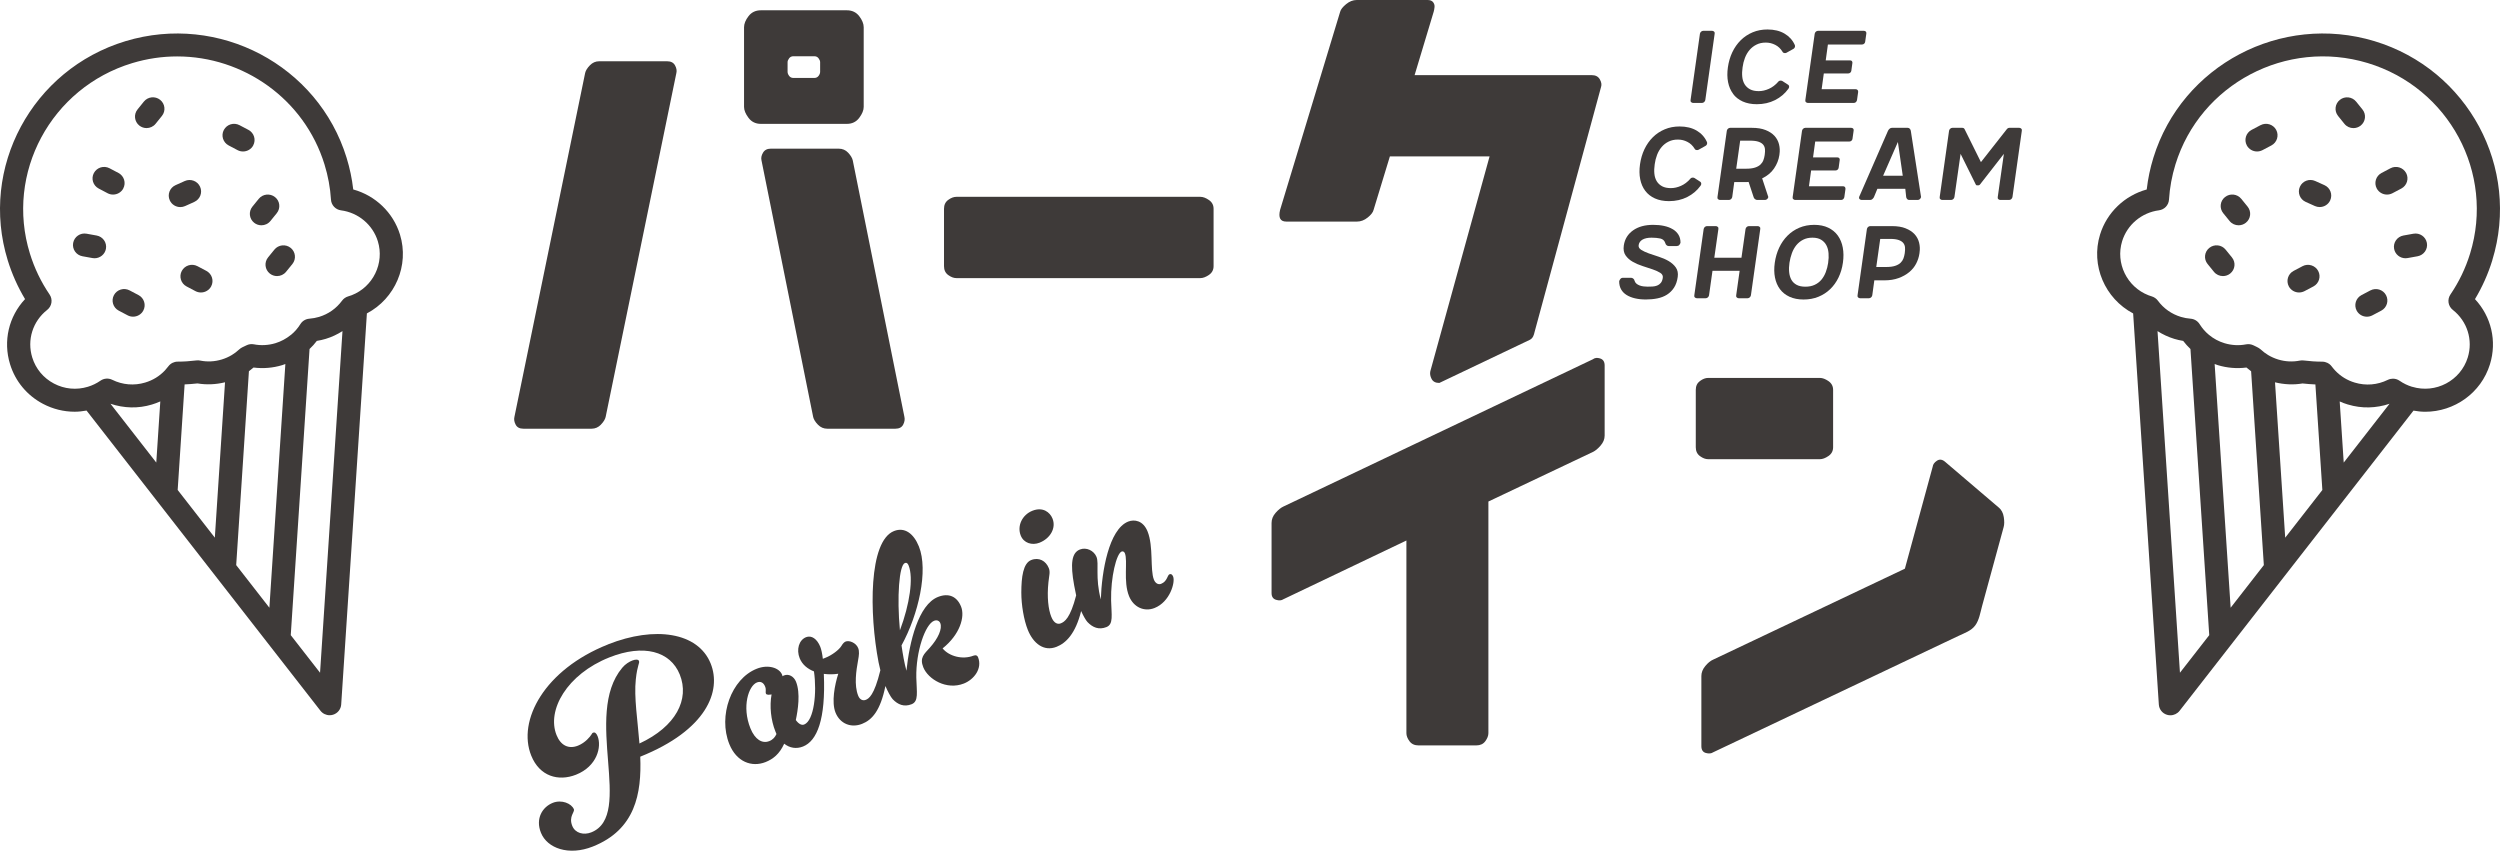 <svg width="382" height="130" viewBox="0 0 382 130" fill="none" xmlns="http://www.w3.org/2000/svg">
<g clip-path="url(#clip0_377_6123)">
<path d="M91.808 64.891C92.208 64.48 92.452 64.088 92.54 63.721L103.352 11.148C103.439 10.78 103.366 10.388 103.137 9.977C102.907 9.566 102.507 9.362 101.936 9.362H91.554C91.012 9.362 90.539 9.566 90.139 9.977C89.738 10.388 89.494 10.78 89.411 11.148L78.6 63.721C78.512 64.088 78.58 64.48 78.795 64.891C79.01 65.303 79.4 65.506 79.976 65.506H90.402C90.944 65.506 91.417 65.298 91.818 64.891H91.808Z" fill="#3E3A39"/>
<path d="M129.593 23.33C129.207 22.919 128.729 22.716 128.153 22.716H117.771C117.229 22.716 116.834 22.919 116.589 23.33C116.345 23.741 116.267 24.133 116.355 24.501L124.253 63.72C124.341 64.088 124.58 64.48 124.98 64.891C125.38 65.302 125.854 65.506 126.396 65.506H136.821C137.392 65.506 137.788 65.298 138.003 64.891C138.217 64.48 138.281 64.088 138.198 63.72L130.3 24.501C130.217 24.133 129.978 23.741 129.593 23.33Z" fill="#3E3A39"/>
<path d="M116.267 18.927H129.397C130.197 18.927 130.827 18.622 131.286 18.013C131.744 17.403 131.974 16.842 131.974 16.334V4.17C131.974 3.633 131.744 3.067 131.286 2.467C130.827 1.872 130.197 1.572 129.397 1.572H116.267C115.466 1.572 114.836 1.872 114.378 2.467C113.919 3.062 113.689 3.629 113.689 4.17V16.334C113.689 16.847 113.919 17.403 114.378 18.013C114.836 18.622 115.466 18.927 116.267 18.927ZM120.342 9.488C120.342 9.318 120.42 9.125 120.577 8.912C120.733 8.699 120.957 8.593 121.24 8.593H124.418C124.706 8.593 124.926 8.699 125.082 8.912C125.238 9.125 125.316 9.318 125.316 9.488V10.978C125.316 11.176 125.238 11.384 125.082 11.592C124.926 11.805 124.701 11.912 124.418 11.912H121.24C120.952 11.912 120.733 11.805 120.577 11.592C120.42 11.38 120.342 11.176 120.342 10.978V9.488Z" fill="#3E3A39"/>
<path d="M184.727 30.563C184.254 30.239 183.82 30.075 183.419 30.075H146.133C145.733 30.075 145.318 30.23 144.888 30.544C144.459 30.858 144.244 31.308 144.244 31.904V40.666C144.244 41.261 144.459 41.716 144.888 42.025C145.318 42.34 145.733 42.495 146.133 42.495H183.419C183.82 42.495 184.254 42.33 184.727 42.006C185.201 41.682 185.435 41.232 185.435 40.666V31.904C185.435 31.337 185.201 30.892 184.727 30.563Z" fill="#3E3A39"/>
<path d="M196.539 33.858H207.351C207.922 33.858 208.468 33.655 208.981 33.239C209.493 32.828 209.796 32.441 209.884 32.068L212.373 23.901H227.607L218.553 56.729C218.47 57.097 218.533 57.489 218.748 57.9C218.963 58.311 219.353 58.514 219.929 58.514C219.929 58.514 233.176 52.215 233.747 51.929C234.265 51.673 234.392 51.126 234.475 50.758L244.647 13.267C244.759 12.928 244.695 12.546 244.451 12.12C244.207 11.694 243.802 11.481 243.226 11.481H216.151L219.07 1.785C219.129 1.587 219.168 1.355 219.197 1.084C219.226 0.813 219.153 0.566 218.982 0.339C218.811 0.111 218.523 0 218.123 0H207.312C206.74 0 206.194 0.213 205.681 0.639C205.169 1.064 204.866 1.447 204.778 1.79L195.597 32.073C195.309 33.263 195.626 33.858 196.539 33.858Z" fill="#3E3A39"/>
<path d="M244.501 54.769C244.042 54.629 243.672 54.672 243.384 54.9L196.096 77.403C195.725 77.572 195.33 77.891 194.915 78.361C194.5 78.83 194.295 79.348 194.295 79.914V90.631C194.295 91.168 194.524 91.511 194.983 91.651C195.442 91.792 195.813 91.763 196.101 91.564L214.898 82.589V112.026C214.898 112.422 215.054 112.834 215.371 113.259C215.684 113.685 216.142 113.898 216.743 113.898H225.582C226.183 113.898 226.642 113.685 226.954 113.259C227.266 112.834 227.427 112.422 227.427 112.026V76.633L243.388 69.062C243.759 68.892 244.155 68.563 244.57 68.084C244.985 67.605 245.19 67.092 245.19 66.555V55.839C245.19 55.273 244.96 54.919 244.501 54.774V54.769Z" fill="#3E3A39"/>
<path d="M258.71 15.729H260.062C260.179 15.729 260.287 15.686 260.384 15.603C260.482 15.516 260.545 15.41 260.57 15.284L262 5.153C262.024 5.022 262 4.916 261.912 4.833C261.829 4.751 261.726 4.708 261.609 4.708H260.257C260.14 4.708 260.033 4.751 259.935 4.833C259.837 4.916 259.774 5.022 259.75 5.153L258.319 15.284C258.295 15.415 258.319 15.521 258.407 15.603C258.49 15.686 258.593 15.729 258.71 15.729Z" fill="#3E3A39"/>
<path d="M264.806 14.341C265.177 14.839 265.67 15.226 266.285 15.507C266.9 15.782 267.618 15.923 268.438 15.923C269.468 15.923 270.4 15.715 271.23 15.294C272.06 14.873 272.733 14.302 273.256 13.576C273.295 13.537 273.319 13.494 273.334 13.45C273.348 13.407 273.358 13.363 273.373 13.325C273.397 13.17 273.353 13.044 273.236 12.957L272.338 12.376C272.26 12.338 272.182 12.318 272.104 12.318C271.918 12.318 271.781 12.381 271.694 12.512C271.274 12.991 270.805 13.344 270.283 13.576C269.761 13.808 269.243 13.925 268.736 13.925C268.199 13.925 267.755 13.833 267.403 13.644C267.052 13.455 266.778 13.199 266.578 12.875C266.383 12.55 266.261 12.168 266.217 11.728C266.173 11.288 266.188 10.809 266.266 10.291C266.329 9.788 266.451 9.304 266.627 8.844C266.803 8.385 267.037 7.983 267.33 7.64C267.623 7.296 267.974 7.02 268.389 6.817C268.799 6.609 269.273 6.507 269.809 6.507C270.346 6.507 270.8 6.624 271.259 6.856C271.718 7.088 272.089 7.446 272.377 7.92C272.401 7.988 272.45 8.036 272.523 8.065C272.597 8.099 272.67 8.114 272.748 8.114C272.826 8.114 272.904 8.094 272.982 8.056L274.022 7.475C274.163 7.398 274.251 7.277 274.276 7.107V6.982C274.276 6.938 274.261 6.895 274.237 6.856C273.91 6.13 273.392 5.559 272.68 5.138C271.967 4.717 271.098 4.504 270.068 4.504C269.243 4.504 268.487 4.65 267.799 4.94C267.105 5.23 266.5 5.637 265.978 6.154C265.456 6.672 265.031 7.282 264.694 7.988C264.362 8.694 264.138 9.459 264.021 10.286C263.903 11.114 263.913 11.873 264.05 12.555C264.187 13.242 264.44 13.833 264.816 14.331L264.806 14.341Z" fill="#3E3A39"/>
<path d="M276.252 15.729H283.261C283.393 15.729 283.5 15.686 283.583 15.603C283.666 15.516 283.725 15.419 283.749 15.303L283.925 14.06C283.94 13.944 283.91 13.842 283.847 13.76C283.783 13.678 283.681 13.634 283.554 13.634H278.346L278.678 11.225H282.397C282.529 11.225 282.636 11.181 282.729 11.099C282.822 11.012 282.871 10.915 282.885 10.799L283.041 9.652C283.066 9.536 283.046 9.435 282.983 9.352C282.919 9.265 282.817 9.226 282.69 9.226H278.971L279.303 6.803H284.511C284.642 6.803 284.75 6.759 284.843 6.677C284.935 6.594 284.984 6.493 284.999 6.377L285.175 5.133C285.199 5.017 285.174 4.916 285.106 4.833C285.033 4.751 284.935 4.708 284.804 4.708H277.794C277.677 4.708 277.57 4.751 277.472 4.833C277.375 4.916 277.311 5.022 277.287 5.153L275.857 15.284C275.832 15.415 275.857 15.521 275.944 15.603C276.027 15.686 276.13 15.729 276.247 15.729H276.252Z" fill="#3E3A39"/>
<path d="M259.828 28.401C259.867 28.362 259.891 28.319 259.906 28.275C259.92 28.232 259.93 28.188 259.945 28.149C259.969 27.994 259.925 27.869 259.808 27.777L258.91 27.196C258.832 27.157 258.754 27.138 258.676 27.138C258.49 27.138 258.354 27.201 258.266 27.332C257.846 27.811 257.377 28.164 256.855 28.396C256.333 28.628 255.816 28.744 255.308 28.744C254.771 28.744 254.327 28.652 253.975 28.464C253.624 28.275 253.351 28.019 253.15 27.695C252.955 27.37 252.833 26.988 252.789 26.548C252.745 26.108 252.76 25.628 252.838 25.111C252.902 24.608 253.024 24.124 253.199 23.664C253.375 23.204 253.609 22.803 253.902 22.459C254.195 22.116 254.546 21.84 254.961 21.637C255.371 21.429 255.845 21.327 256.382 21.327C256.919 21.327 257.373 21.443 257.831 21.676C258.29 21.908 258.661 22.266 258.949 22.74C258.974 22.808 259.022 22.856 259.096 22.885C259.169 22.919 259.242 22.934 259.32 22.934C259.398 22.934 259.476 22.914 259.554 22.875L260.594 22.295C260.736 22.218 260.823 22.097 260.848 21.927V21.801C260.848 21.758 260.833 21.714 260.809 21.676C260.482 20.95 259.964 20.379 259.252 19.958C258.539 19.537 257.67 19.324 256.64 19.324C255.816 19.324 255.059 19.469 254.371 19.76C253.678 20.05 253.072 20.456 252.55 20.974C252.028 21.492 251.603 22.101 251.266 22.808C250.934 23.514 250.71 24.279 250.593 25.106C250.476 25.933 250.485 26.693 250.622 27.375C250.759 28.062 251.013 28.652 251.388 29.151C251.759 29.649 252.252 30.036 252.867 30.317C253.482 30.593 254.2 30.733 255.02 30.733C256.05 30.733 256.982 30.525 257.812 30.104C258.642 29.683 259.315 29.112 259.838 28.386L259.828 28.401Z" fill="#3E3A39"/>
<path d="M262.824 30.554H264.176C264.293 30.554 264.401 30.51 264.498 30.428C264.596 30.341 264.659 30.235 264.684 30.109L264.996 27.82H266.856C266.973 27.82 267.085 27.815 267.188 27.801L267.949 30.109C267.974 30.225 268.042 30.331 268.154 30.418C268.267 30.51 268.379 30.554 268.496 30.554H269.692C269.809 30.554 269.916 30.51 270.014 30.428C270.112 30.341 270.175 30.235 270.199 30.109L269.257 27.254C270.038 26.882 270.649 26.374 271.078 25.74C271.508 25.106 271.776 24.433 271.883 23.722L271.903 23.567C271.981 23.05 271.957 22.547 271.835 22.053C271.713 21.564 271.478 21.129 271.142 20.761C270.8 20.393 270.346 20.093 269.78 19.871C269.214 19.643 268.516 19.532 267.695 19.532H264.367C264.249 19.532 264.142 19.576 264.044 19.658C263.947 19.74 263.883 19.847 263.859 19.977L262.429 30.109C262.404 30.239 262.429 30.346 262.517 30.428C262.6 30.51 262.702 30.554 262.819 30.554H262.824ZM265.899 21.492H267.427C267.974 21.492 268.408 21.55 268.73 21.666C269.048 21.782 269.287 21.937 269.433 22.13C269.584 22.324 269.667 22.547 269.687 22.798C269.706 23.05 269.697 23.306 269.658 23.567L269.638 23.722C269.599 23.979 269.536 24.235 269.443 24.482C269.35 24.729 269.204 24.946 269.004 25.14C268.803 25.333 268.525 25.488 268.174 25.604C267.822 25.72 267.368 25.779 266.822 25.779H265.294L265.899 21.487V21.492Z" fill="#3E3A39"/>
<path d="M274.012 30.428C274.095 30.51 274.197 30.554 274.314 30.554H281.324C281.455 30.554 281.563 30.51 281.646 30.428C281.729 30.341 281.787 30.244 281.812 30.128L281.987 28.885C282.002 28.768 281.973 28.667 281.909 28.585C281.846 28.498 281.743 28.459 281.617 28.459H276.408L276.74 26.049H280.46C280.591 26.049 280.699 26.006 280.792 25.924C280.884 25.837 280.933 25.74 280.948 25.624L281.104 24.477C281.128 24.361 281.109 24.259 281.045 24.177C280.982 24.09 280.879 24.051 280.753 24.051H277.033L277.365 21.627H282.573C282.705 21.627 282.812 21.584 282.905 21.501C282.998 21.419 283.047 21.318 283.061 21.201L283.237 19.958C283.261 19.842 283.237 19.74 283.169 19.658C283.095 19.576 282.998 19.532 282.866 19.532H275.857C275.74 19.532 275.632 19.576 275.535 19.658C275.437 19.74 275.374 19.847 275.349 19.977L273.919 30.109C273.895 30.239 273.919 30.346 274.007 30.428H274.012Z" fill="#3E3A39"/>
<path d="M284.155 30.428C284.238 30.51 284.341 30.554 284.458 30.554H285.771C285.888 30.554 285.996 30.51 286.093 30.428C286.191 30.341 286.274 30.244 286.337 30.128L286.864 28.846H291.13L291.267 30.128C291.291 30.244 291.345 30.346 291.423 30.428C291.501 30.51 291.599 30.554 291.716 30.554H293.029C293.146 30.554 293.254 30.51 293.351 30.428C293.449 30.341 293.512 30.235 293.537 30.109L291.97 19.977C291.941 19.847 291.887 19.74 291.804 19.658C291.721 19.576 291.619 19.532 291.501 19.532H289.075C288.958 19.532 288.846 19.576 288.744 19.658C288.641 19.74 288.553 19.847 288.49 19.977L284.068 30.109C284.043 30.239 284.068 30.346 284.155 30.428ZM289.998 21.705L290.74 26.848H287.743L289.993 21.705H289.998Z" fill="#3E3A39"/>
<path d="M308.54 19.532H307.031C306.875 19.532 306.739 19.61 306.621 19.765L302.687 24.772L300.203 19.765C300.139 19.61 300.013 19.532 299.832 19.532H298.324C298.207 19.532 298.099 19.576 298.002 19.658C297.904 19.74 297.84 19.847 297.816 19.977L296.386 30.109C296.361 30.239 296.386 30.346 296.474 30.428C296.557 30.51 296.659 30.554 296.776 30.554H298.128C298.246 30.554 298.353 30.51 298.451 30.428C298.548 30.341 298.612 30.235 298.636 30.109L299.578 23.509L301.906 28.207C301.931 28.285 301.999 28.323 302.102 28.323H302.297C302.375 28.323 302.453 28.285 302.531 28.207L306.192 23.509L305.255 30.109C305.23 30.239 305.255 30.346 305.343 30.428C305.426 30.51 305.528 30.554 305.645 30.554H306.997C307.114 30.554 307.222 30.51 307.319 30.428C307.417 30.341 307.481 30.235 307.505 30.109L308.935 19.977C308.959 19.847 308.935 19.74 308.847 19.658C308.764 19.576 308.662 19.532 308.545 19.532H308.54Z" fill="#3E3A39"/>
<path d="M255.591 35.025C255.22 34.797 254.781 34.633 254.268 34.521C253.76 34.41 253.204 34.357 252.604 34.357C251.349 34.357 250.324 34.638 249.529 35.204C248.733 35.765 248.264 36.534 248.118 37.502C248.025 38.121 248.118 38.629 248.391 39.026C248.665 39.418 249.031 39.747 249.489 40.003C249.948 40.264 250.451 40.482 250.998 40.656C251.544 40.831 252.057 41 252.525 41.16C252.994 41.319 253.385 41.498 253.692 41.692C254 41.885 254.126 42.147 254.073 42.466C254.019 42.805 253.917 43.061 253.76 43.24C253.604 43.424 253.419 43.554 253.204 43.637C252.989 43.719 252.755 43.767 252.501 43.782C252.247 43.796 251.993 43.801 251.749 43.801C251.554 43.801 251.349 43.787 251.134 43.763C250.92 43.738 250.715 43.69 250.529 43.617C250.339 43.545 250.178 43.453 250.041 43.337C249.904 43.221 249.812 43.071 249.758 42.892C249.734 42.761 249.665 42.655 249.563 42.572C249.46 42.49 249.348 42.447 249.231 42.447H247.976C247.82 42.447 247.693 42.505 247.596 42.621C247.498 42.737 247.435 42.863 247.41 42.988C247.41 43.453 247.508 43.864 247.703 44.212C247.898 44.561 248.181 44.851 248.543 45.074C248.909 45.301 249.338 45.471 249.836 45.587C250.329 45.703 250.881 45.761 251.481 45.761C252.081 45.761 252.696 45.708 253.243 45.596C253.79 45.485 254.283 45.296 254.712 45.025C255.142 44.754 255.503 44.396 255.791 43.956C256.079 43.516 256.269 42.964 256.357 42.306C256.435 41.735 256.338 41.256 256.064 40.869C255.791 40.482 255.425 40.158 254.966 39.887C254.507 39.621 254.004 39.403 253.458 39.229C252.911 39.055 252.399 38.881 251.93 38.716C251.461 38.547 251.076 38.368 250.773 38.174C250.471 37.981 250.344 37.744 250.383 37.458C250.436 37.095 250.632 36.815 250.968 36.616C251.31 36.418 251.774 36.316 252.36 36.316C252.867 36.316 253.311 36.36 253.692 36.442C254.073 36.529 254.327 36.757 254.453 37.129C254.478 37.26 254.541 37.371 254.639 37.458C254.737 37.55 254.844 37.594 254.961 37.594H256.216C256.372 37.594 256.499 37.541 256.596 37.429C256.694 37.318 256.757 37.197 256.782 37.071C256.782 36.607 256.674 36.205 256.469 35.867C256.259 35.528 255.972 35.247 255.596 35.02L255.591 35.025Z" fill="#3E3A39"/>
<path d="M260.632 45.572C260.749 45.572 260.857 45.528 260.954 45.446C261.052 45.359 261.116 45.253 261.14 45.127L261.667 41.382H265.816L265.289 45.127C265.264 45.257 265.289 45.364 265.377 45.446C265.46 45.528 265.562 45.572 265.679 45.572H267.031C267.149 45.572 267.256 45.528 267.354 45.446C267.451 45.359 267.515 45.253 267.539 45.127L268.969 34.995C268.994 34.865 268.969 34.758 268.881 34.676C268.798 34.589 268.696 34.55 268.579 34.55H267.227C267.109 34.55 267.002 34.594 266.904 34.676C266.807 34.758 266.743 34.865 266.719 34.995L266.094 39.384H261.945L262.57 34.995C262.594 34.865 262.57 34.758 262.482 34.676C262.399 34.589 262.297 34.55 262.18 34.55H260.828C260.71 34.55 260.603 34.594 260.505 34.676C260.408 34.758 260.344 34.865 260.32 34.995L258.89 45.127C258.865 45.257 258.89 45.364 258.978 45.446C259.061 45.528 259.163 45.572 259.28 45.572H260.632Z" fill="#3E3A39"/>
<path d="M280.827 36.007C280.456 35.489 279.968 35.087 279.357 34.792C278.752 34.502 278.035 34.357 277.215 34.357C276.395 34.357 275.638 34.502 274.945 34.792C274.252 35.083 273.651 35.489 273.134 36.007C272.617 36.525 272.192 37.134 271.86 37.84C271.528 38.547 271.304 39.311 271.187 40.139C271.069 40.966 271.079 41.726 271.216 42.408C271.353 43.095 271.606 43.685 271.977 44.184C272.348 44.682 272.841 45.069 273.446 45.349C274.052 45.625 274.769 45.766 275.589 45.766C276.409 45.766 277.166 45.625 277.849 45.349C278.533 45.069 279.133 44.682 279.65 44.184C280.168 43.685 280.592 43.095 280.924 42.408C281.256 41.721 281.481 40.966 281.598 40.139C281.715 39.311 281.71 38.542 281.578 37.84C281.447 37.134 281.198 36.525 280.827 36.007ZM279.348 40.139C279.27 40.656 279.148 41.135 278.977 41.585C278.806 42.031 278.581 42.417 278.303 42.751C278.02 43.08 277.678 43.342 277.273 43.526C276.868 43.714 276.399 43.806 275.863 43.806C275.326 43.806 274.882 43.714 274.53 43.526C274.179 43.337 273.91 43.08 273.725 42.751C273.544 42.422 273.427 42.035 273.383 41.585C273.339 41.14 273.354 40.656 273.432 40.139C273.51 39.636 273.632 39.147 273.803 38.682C273.974 38.218 274.203 37.807 274.486 37.458C274.774 37.11 275.121 36.829 275.526 36.626C275.931 36.418 276.4 36.316 276.936 36.316C277.473 36.316 277.913 36.418 278.259 36.626C278.606 36.834 278.874 37.11 279.06 37.458C279.25 37.807 279.362 38.218 279.401 38.682C279.44 39.147 279.421 39.631 279.343 40.139H279.348Z" fill="#3E3A39"/>
<path d="M291.184 34.889C290.618 34.662 289.92 34.55 289.1 34.55H285.771C285.654 34.55 285.546 34.594 285.449 34.676C285.351 34.758 285.288 34.865 285.263 34.995L283.833 45.127C283.809 45.257 283.833 45.364 283.921 45.446C284.004 45.528 284.106 45.572 284.224 45.572H285.576C285.693 45.572 285.8 45.528 285.898 45.446C285.995 45.359 286.059 45.253 286.083 45.127L286.396 42.838H287.923C288.743 42.838 289.471 42.722 290.105 42.49C290.74 42.258 291.282 41.953 291.731 41.58C292.18 41.208 292.536 40.772 292.79 40.279C293.044 39.785 293.21 39.277 293.288 38.745L293.307 38.59C293.385 38.073 293.361 37.569 293.239 37.076C293.117 36.587 292.883 36.152 292.546 35.784C292.204 35.416 291.75 35.116 291.184 34.894V34.889ZM291.057 38.585L291.038 38.74C290.999 38.997 290.935 39.253 290.842 39.5C290.75 39.747 290.603 39.964 290.403 40.158C290.203 40.351 289.925 40.506 289.573 40.622C289.222 40.739 288.768 40.797 288.221 40.797H286.693L287.299 36.505H288.826C289.373 36.505 289.808 36.563 290.13 36.679C290.447 36.795 290.686 36.95 290.833 37.144C290.984 37.337 291.067 37.56 291.086 37.811C291.106 38.063 291.096 38.319 291.057 38.581V38.585Z" fill="#3E3A39"/>
<path d="M278.083 70.165C278.483 70.165 278.918 70.001 279.391 69.676C279.865 69.352 280.099 68.902 280.099 68.336V59.574C280.099 59.008 279.865 58.563 279.391 58.234C278.918 57.91 278.483 57.745 278.083 57.745H261.004C260.604 57.745 260.189 57.9 259.76 58.214C259.33 58.529 259.115 58.979 259.115 59.574V68.336C259.115 68.931 259.33 69.386 259.76 69.696C260.189 70.01 260.604 70.165 261.004 70.165H278.083Z" fill="#3E3A39"/>
<path d="M305.411 77.553L297.211 70.562C296.777 70.189 296.362 70.136 295.966 70.397C295.571 70.659 295.356 70.963 295.317 71.307L291.066 86.896L261.77 100.791C261.37 100.961 260.969 101.29 260.569 101.769C260.169 102.253 259.969 102.761 259.969 103.298V114.014C259.969 114.581 260.198 114.929 260.657 115.055C261.116 115.181 261.487 115.147 261.775 114.948L286.634 103.157C287.849 102.582 289.065 102.006 290.28 101.425C292.535 100.356 294.795 99.287 297.05 98.213C297.802 97.855 298.549 97.501 299.3 97.148C300.193 96.722 301.218 96.384 301.819 95.561C302.419 94.744 302.59 93.611 302.854 92.639C303.112 91.691 303.371 90.742 303.63 89.794C304.245 87.539 304.86 85.29 305.475 83.035C305.704 82.203 305.919 81.366 306.158 80.534C306.27 80.142 306.275 79.634 306.178 79.01C306.08 78.385 305.826 77.897 305.411 77.543V77.553Z" fill="#3E3A39"/>
<path d="M53.975 28.952C53.79 27.317 53.448 25.691 52.96 24.109C48.606 9.962 33.446 1.969 19.174 6.29C4.897 10.615 -3.177 25.638 1.182 39.776C1.826 41.861 2.715 43.849 3.828 45.703C1.343 48.354 0.445 52.108 1.538 55.655C2.344 58.272 4.135 60.425 6.571 61.708C8.089 62.506 9.743 62.912 11.413 62.912C12.018 62.912 12.623 62.84 13.224 62.733L48.968 108.605C49.309 109.041 49.827 109.287 50.368 109.287C50.539 109.287 50.715 109.263 50.886 109.21C51.589 108.997 52.087 108.378 52.135 107.647L56.06 47.889C60.37 45.625 62.571 40.555 61.116 35.837C60.077 32.465 57.353 29.881 53.985 28.952H53.975ZM23.205 61.814C23.645 61.683 24.074 61.524 24.494 61.335L23.879 70.678L16.88 61.693C18.925 62.385 21.121 62.448 23.205 61.814ZM28.209 58.737C28.853 58.708 29.507 58.664 30.175 58.587C31.572 58.819 33.007 58.751 34.383 58.413L32.826 82.154L27.149 74.868L28.209 58.737ZM38.029 56.729C38.273 56.55 38.508 56.361 38.742 56.158C40.196 56.347 41.695 56.226 43.115 55.795C43.281 55.747 43.442 55.679 43.603 55.621L41.163 92.861L36.091 86.349L38.034 56.729H38.029ZM44.428 97.051L47.298 53.328C47.699 52.946 48.079 52.539 48.411 52.089C48.88 52.012 49.339 51.91 49.783 51.775C50.695 51.499 51.545 51.092 52.331 50.594L48.904 102.794L44.428 97.051ZM53.727 45.112C53.561 45.175 53.385 45.233 53.19 45.291C52.819 45.403 52.496 45.63 52.267 45.94C51.393 47.13 50.178 47.991 48.753 48.422C48.284 48.562 47.781 48.654 47.264 48.697C46.703 48.741 46.195 49.046 45.902 49.52C45.507 50.154 45.024 50.71 44.467 51.165C44.467 51.165 44.467 51.165 44.462 51.165C44.448 51.179 44.428 51.184 44.413 51.199C43.725 51.755 42.944 52.176 42.09 52.438C41.016 52.762 39.874 52.825 38.795 52.612C38.41 52.534 38.005 52.592 37.648 52.771C37.482 52.854 37.312 52.936 37.029 53.066C36.863 53.144 36.711 53.25 36.575 53.371C36.204 53.715 35.818 54.01 35.423 54.247C34.939 54.537 34.422 54.765 33.885 54.929C32.797 55.258 31.684 55.316 30.576 55.094C30.39 55.055 30.195 55.05 30.01 55.074C29.029 55.195 28.067 55.258 27.149 55.258C26.598 55.258 26.076 55.515 25.744 55.95C25.573 56.173 25.397 56.39 25.207 56.594C24.372 57.479 23.357 58.103 22.185 58.452C20.511 58.959 18.72 58.809 17.153 58.035C16.572 57.745 15.879 57.798 15.347 58.171C14.761 58.577 14.112 58.892 13.424 59.1C11.686 59.627 9.841 59.453 8.24 58.606C6.634 57.76 5.458 56.347 4.926 54.62C4.101 51.944 4.999 49.094 7.21 47.352C7.933 46.782 8.094 45.756 7.576 45.001C6.273 43.085 5.258 40.98 4.57 38.745C0.772 26.461 7.791 13.402 20.208 9.643C22.493 8.951 24.797 8.622 27.071 8.622C37.146 8.622 46.493 15.096 49.587 25.135C50.129 26.891 50.461 28.696 50.573 30.51C50.627 31.347 51.267 32.03 52.106 32.141C54.747 32.484 56.958 34.342 57.734 36.863C58.769 40.216 57.002 43.845 53.731 45.112H53.727Z" fill="#3E3A39"/>
<path d="M18.832 28.802C19.291 27.946 18.964 26.886 18.105 26.431L16.738 25.711C15.874 25.256 14.805 25.58 14.346 26.436C13.887 27.293 14.214 28.352 15.078 28.807L16.445 29.528C16.709 29.668 16.992 29.731 17.275 29.731C17.909 29.731 18.52 29.393 18.837 28.802H18.832Z" fill="#3E3A39"/>
<path d="M31.536 41.392L30.17 40.671C29.306 40.216 28.237 40.54 27.778 41.396C27.319 42.253 27.646 43.312 28.505 43.767L29.872 44.488C30.136 44.628 30.419 44.691 30.702 44.691C31.336 44.691 31.946 44.352 32.264 43.762C32.722 42.906 32.395 41.846 31.532 41.392H31.536Z" fill="#3E3A39"/>
<path d="M14.76 35.987L13.233 35.711C12.276 35.532 11.353 36.166 11.178 37.119C11.002 38.072 11.636 38.982 12.598 39.156L14.126 39.432C14.233 39.451 14.341 39.461 14.448 39.461C15.283 39.461 16.029 38.871 16.186 38.024C16.361 37.071 15.727 36.161 14.765 35.987H14.76Z" fill="#3E3A39"/>
<path d="M38.691 22.217C39.15 21.361 38.823 20.301 37.964 19.847L36.597 19.126C35.733 18.671 34.664 18.995 34.206 19.851C33.747 20.708 34.074 21.767 34.938 22.222L36.304 22.943C36.568 23.083 36.851 23.146 37.134 23.146C37.769 23.146 38.379 22.808 38.696 22.217H38.691Z" fill="#3E3A39"/>
<path d="M21.169 45.093L19.803 44.372C18.939 43.917 17.87 44.241 17.411 45.093C16.952 45.944 17.279 47.009 18.138 47.464L19.505 48.184C19.768 48.325 20.052 48.388 20.335 48.388C20.969 48.388 21.579 48.049 21.896 47.459C22.355 46.607 22.028 45.543 21.164 45.088L21.169 45.093Z" fill="#3E3A39"/>
<path d="M42.29 32.576C42.9 31.821 42.783 30.718 42.022 30.113C41.26 29.509 40.148 29.63 39.537 30.379L38.566 31.575C37.956 32.329 38.073 33.432 38.834 34.037C39.161 34.298 39.552 34.424 39.943 34.424C40.46 34.424 40.972 34.202 41.319 33.771L42.29 32.576Z" fill="#3E3A39"/>
<path d="M21.98 15.526L21.013 16.726C20.403 17.481 20.53 18.584 21.292 19.189C21.619 19.445 22.004 19.571 22.395 19.571C22.912 19.571 23.43 19.343 23.776 18.913L24.742 17.713C25.353 16.958 25.226 15.855 24.464 15.25C23.703 14.645 22.59 14.771 21.98 15.526Z" fill="#3E3A39"/>
<path d="M41.928 38.14L40.957 39.335C40.347 40.09 40.469 41.193 41.225 41.798C41.553 42.059 41.943 42.185 42.334 42.185C42.851 42.185 43.363 41.962 43.71 41.532L44.681 40.337C45.291 39.582 45.169 38.479 44.413 37.874C43.651 37.264 42.538 37.39 41.928 38.14Z" fill="#3E3A39"/>
<path d="M29.691 30.849C30.579 30.452 30.975 29.412 30.57 28.532C30.169 27.651 29.125 27.259 28.232 27.661L26.821 28.294C25.933 28.691 25.537 29.732 25.942 30.612C26.235 31.26 26.88 31.643 27.553 31.643C27.797 31.643 28.046 31.594 28.28 31.488L29.691 30.854V30.849Z" fill="#3E3A39"/>
<path d="M380.818 39.776C385.177 25.638 377.103 10.615 362.826 6.29C348.549 1.969 333.399 9.962 329.035 24.109C328.547 25.691 328.205 27.317 328.02 28.952C324.647 29.881 321.928 32.465 320.888 35.842C319.434 40.555 321.635 45.62 325.945 47.894L329.87 107.657C329.918 108.383 330.411 109.007 331.119 109.22C331.29 109.273 331.461 109.297 331.637 109.297C332.173 109.297 332.696 109.05 333.037 108.615L368.781 62.743C369.382 62.849 369.977 62.917 370.573 62.917C375 62.917 379.11 60.072 380.466 55.66C381.56 52.113 380.662 48.364 378.177 45.707C379.29 43.854 380.178 41.871 380.823 39.781L380.818 39.776ZM338.885 55.795C340.305 56.226 341.804 56.347 343.258 56.158C343.488 56.361 343.727 56.55 343.971 56.729L345.914 86.349L340.842 92.861L338.397 55.621C338.563 55.679 338.719 55.747 338.89 55.795H338.885ZM351.829 58.592C352.493 58.669 353.147 58.713 353.792 58.742L354.856 74.873L349.179 82.159L347.622 58.418C348.998 58.756 350.438 58.829 351.829 58.592ZM358.785 61.814C360.874 62.448 363.075 62.385 365.12 61.698L358.121 70.683L357.506 61.34C357.921 61.529 358.35 61.688 358.785 61.819V61.814ZM332.217 51.775C332.662 51.91 333.12 52.012 333.589 52.089C333.926 52.539 334.306 52.946 334.702 53.328L337.572 97.051L333.096 102.794L329.669 50.594C330.455 51.092 331.305 51.494 332.222 51.775H332.217ZM368.581 59.109C367.893 58.901 367.244 58.587 366.658 58.181C366.355 57.968 365.999 57.861 365.643 57.861C365.374 57.861 365.101 57.924 364.852 58.045C363.28 58.819 361.494 58.969 359.81 58.461C358.643 58.113 357.633 57.489 356.798 56.603C356.608 56.4 356.432 56.178 356.256 55.955C355.925 55.52 355.402 55.268 354.851 55.263C353.933 55.263 352.972 55.2 351.99 55.079C351.8 55.055 351.61 55.065 351.424 55.099C350.316 55.316 349.203 55.263 348.115 54.934C347.578 54.77 347.056 54.542 346.572 54.252C346.177 54.015 345.792 53.724 345.421 53.381C345.284 53.255 345.025 53.1 344.859 53.023C344.688 52.946 344.518 52.863 344.352 52.776C343.995 52.597 343.59 52.544 343.205 52.617C342.126 52.829 340.984 52.767 339.91 52.442C339.031 52.176 338.231 51.75 337.528 51.165C336.972 50.71 336.493 50.154 336.093 49.52C335.795 49.046 335.292 48.741 334.731 48.697C334.209 48.659 333.711 48.562 333.242 48.422C331.817 47.991 330.597 47.13 329.723 45.94C329.499 45.63 329.152 45.398 328.786 45.286C328.615 45.233 328.435 45.175 328.288 45.117C324.998 43.84 323.231 40.211 324.261 36.858C325.037 34.333 327.248 32.48 329.889 32.136C330.729 32.025 331.368 31.343 331.422 30.506C331.534 28.691 331.866 26.882 332.408 25.125C336.2 12.826 349.374 5.879 361.787 9.633C374.204 13.393 381.218 26.451 377.43 38.745C376.742 40.985 375.727 43.09 374.424 45.001C373.906 45.761 374.067 46.786 374.79 47.352C377.001 49.094 377.899 51.944 377.074 54.62C375.976 58.176 372.164 60.188 368.576 59.1L368.581 59.109Z" fill="#3E3A39"/>
<path d="M367.654 26.436C367.196 25.585 366.127 25.256 365.263 25.711L363.896 26.432C363.037 26.886 362.71 27.946 363.169 28.802C363.486 29.393 364.096 29.731 364.731 29.731C365.009 29.731 365.297 29.664 365.56 29.528L366.927 28.807C367.786 28.352 368.113 27.293 367.659 26.436H367.654Z" fill="#3E3A39"/>
<path d="M351.831 40.671L350.464 41.392C349.605 41.846 349.278 42.906 349.732 43.762C350.049 44.353 350.659 44.691 351.294 44.691C351.572 44.691 351.86 44.623 352.124 44.488L353.49 43.767C354.349 43.312 354.676 42.253 354.217 41.396C353.759 40.545 352.69 40.216 351.826 40.671H351.831Z" fill="#3E3A39"/>
<path d="M368.768 35.712L367.241 35.987C366.279 36.162 365.645 37.076 365.82 38.024C365.976 38.871 366.718 39.461 367.558 39.461C367.665 39.461 367.773 39.452 367.88 39.432L369.408 39.157C370.369 38.982 371.004 38.068 370.828 37.12C370.652 36.166 369.73 35.537 368.773 35.712H368.768Z" fill="#3E3A39"/>
<path d="M345.407 19.126L344.04 19.847C343.181 20.301 342.854 21.361 343.313 22.217C343.63 22.808 344.241 23.146 344.875 23.146C345.153 23.146 345.441 23.079 345.705 22.943L347.072 22.222C347.931 21.767 348.258 20.708 347.804 19.851C347.345 18.995 346.276 18.671 345.412 19.126H345.407Z" fill="#3E3A39"/>
<path d="M362.198 44.372L360.831 45.093C359.972 45.548 359.645 46.607 360.099 47.464C360.416 48.054 361.026 48.393 361.661 48.393C361.939 48.393 362.227 48.325 362.491 48.189L363.857 47.468C364.716 47.014 365.043 45.954 364.585 45.098C364.126 44.241 363.057 43.922 362.193 44.377L362.198 44.372Z" fill="#3E3A39"/>
<path d="M342.464 30.38C341.853 29.625 340.741 29.504 339.979 30.113C339.218 30.718 339.096 31.821 339.711 32.576L340.682 33.771C341.029 34.202 341.541 34.424 342.058 34.424C342.449 34.424 342.839 34.299 343.166 34.037C343.928 33.432 344.05 32.329 343.435 31.575L342.464 30.38Z" fill="#3E3A39"/>
<path d="M360.987 16.731L360.02 15.531C359.41 14.776 358.297 14.65 357.536 15.255C356.774 15.86 356.647 16.963 357.257 17.718L358.224 18.918C358.575 19.353 359.088 19.576 359.605 19.576C359.991 19.576 360.381 19.45 360.708 19.194C361.47 18.589 361.597 17.485 360.987 16.731Z" fill="#3E3A39"/>
<path d="M340.071 38.14C339.461 37.386 338.348 37.265 337.587 37.874C336.825 38.479 336.703 39.582 337.318 40.337L338.289 41.532C338.636 41.963 339.148 42.185 339.666 42.185C340.056 42.185 340.447 42.059 340.774 41.798C341.535 41.193 341.657 40.09 341.042 39.335L340.071 38.14Z" fill="#3E3A39"/>
<path d="M355.173 28.29L353.763 27.656C352.874 27.254 351.825 27.646 351.425 28.532C351.024 29.412 351.415 30.452 352.308 30.849L353.719 31.483C353.953 31.589 354.202 31.638 354.446 31.638C355.119 31.638 355.764 31.255 356.057 30.607C356.457 29.727 356.066 28.686 355.173 28.29Z" fill="#3E3A39"/>
<path d="M92.905 98.469C83.196 102.315 79.008 110.095 81.176 115.466C82.45 118.63 85.325 119.438 88.019 118.373C91.245 117.096 91.963 114.096 91.309 112.48C91.109 111.987 90.865 111.856 90.63 111.948C90.499 112.001 90.459 112.093 90.367 112.243C90.181 112.548 89.444 113.487 88.312 113.937C86.882 114.503 85.676 113.908 85.041 112.326C83.514 108.537 86.613 103.026 93.129 100.443C98.313 98.386 102.418 99.475 103.868 103.065C105.395 106.854 103.297 111.014 97.708 113.608C97.43 110.047 96.859 106.529 97.151 103.815C97.391 101.541 97.776 101.348 97.63 100.985C97.522 100.723 97.068 100.748 96.605 100.931C96.17 101.101 95.546 101.464 95.082 102.03C89.01 109.253 96.961 124.562 90.347 127.184C89.186 127.644 87.892 127.315 87.443 126.197C86.857 124.746 87.863 124.083 87.687 123.652C87.326 122.762 85.808 122.143 84.475 122.67C82.879 123.304 81.781 125.075 82.659 127.252C83.616 129.623 86.906 130.803 90.567 129.356C97.083 126.773 98.059 121.262 97.83 115.621C107.958 111.566 110.291 105.596 108.588 101.381C106.66 96.601 100.056 95.629 92.91 98.459L92.905 98.469Z" fill="#3E3A39"/>
<path d="M148.754 100.182C147.089 100.84 145.015 100.288 144.029 99.074C146.684 96.955 147.475 94.231 146.85 92.683C146.24 91.168 144.991 90.554 143.326 91.212C140.334 92.397 138.958 98.067 138.504 102.49C138.172 101.285 137.947 99.959 137.752 98.619C140.354 93.882 141.881 87.157 140.407 83.499C139.612 81.521 138.235 80.5 136.605 81.143C132.715 82.687 132.812 93.732 134.243 101.193C134.326 101.609 134.423 102.016 134.521 102.412C133.569 106.312 132.734 106.762 132.275 106.941C131.875 107.096 131.392 106.946 131.138 106.322C130.474 104.672 130.84 102.427 131.114 100.903C131.26 100.119 131.329 99.519 131.128 99.025C130.797 98.203 129.752 97.811 129.22 98.024C129.02 98.101 128.795 98.305 128.566 98.701C128.195 99.306 127.097 100.129 126.13 100.506L125.73 100.666C125.637 99.862 125.496 99.229 125.34 98.832C124.847 97.613 123.997 97.032 123.167 97.361C122.069 97.797 121.659 99.258 122.191 100.579C122.587 101.561 123.397 102.204 124.373 102.591C124.847 105.852 124.383 110.11 122.879 110.705C122.513 110.85 122.05 110.652 121.601 110.023C121.918 108.523 122.333 105.91 121.63 104.164C121.298 103.341 120.512 102.925 119.814 103.201C119.717 103.24 119.648 103.269 119.56 103.336C119.565 103.259 119.526 103.157 119.502 103.095C119.077 102.04 117.388 101.483 115.626 102.185C111.736 103.728 109.701 109.389 111.443 113.705C112.532 116.405 114.855 117.285 116.983 116.443C118.116 115.993 119.111 115.219 119.824 113.637C120.668 114.3 121.669 114.474 122.699 114.068C124.847 113.216 126.184 109.941 125.881 102.969C126.609 103.061 127.365 103.056 128.088 102.949C127.541 104.652 127.028 107.304 127.668 108.886C128.361 110.604 130.055 111.266 131.719 110.608C133.252 110.004 134.521 108.6 135.292 104.822C135.634 105.63 136.092 106.501 136.405 106.839C137.2 107.667 138.133 108.063 139.299 107.604C140.398 107.168 140.066 105.77 140.012 103.54C139.934 99.519 141.388 95.387 142.721 94.86C143.185 94.676 143.541 94.879 143.673 95.208C144.019 96.064 143.346 97.555 142.072 98.977C141.222 99.925 140.481 100.487 141.081 101.967C141.813 103.782 144.625 105.494 147.285 104.44C148.812 103.835 150.145 102.161 149.442 100.414C149.349 100.182 149.135 100.037 148.769 100.182H148.754ZM117.535 113.245C116.471 113.666 115.353 113.003 114.665 111.286C113.322 107.957 114.391 104.783 115.656 104.28C116.222 104.057 116.666 104.299 116.905 104.894C117.12 105.422 116.92 105.693 117.037 105.988C117.115 106.186 117.501 106.186 117.896 106.109C117.569 107.88 117.789 110.047 118.482 111.765L118.643 112.157C118.443 112.616 118.106 113.023 117.54 113.245H117.535ZM138.265 86.035C138.596 85.904 138.748 86.189 138.84 86.417C139.597 88.294 139.002 92.353 137.508 96.311C137.025 91.188 137.396 86.378 138.26 86.035H138.265Z" fill="#3E3A39"/>
<path d="M158.874 82.909C160.436 82.29 161.422 80.713 160.821 79.232C160.436 78.274 159.352 77.408 157.756 78.042C156.194 78.661 155.374 80.359 155.975 81.845C156.424 82.967 157.678 83.388 158.874 82.914V82.909Z" fill="#3E3A39"/>
<path d="M178.714 87.737C178.348 87.883 178.383 88.826 177.421 89.208C177.021 89.368 176.557 89.17 176.318 88.575C175.708 87.055 176.279 83.504 175.347 81.201C174.668 79.517 173.321 79.329 172.389 79.696C169.431 80.872 168.337 87.341 168.206 91.599C167.317 88.246 167.962 86.117 167.547 85.096C167.161 84.143 166.004 83.567 165.008 83.964C163.744 84.467 163.525 86.117 164.13 89.436C164.223 89.978 164.33 90.49 164.437 90.974C163.53 94.472 162.675 95.014 162.08 95.251C161.616 95.435 161.035 95.246 160.64 94.255C160.186 93.137 159.961 91.236 160.201 88.962C160.328 87.844 160.494 87.394 160.254 86.799C159.815 85.71 158.761 85.101 157.565 85.575C156.335 86.063 156.062 88.158 156.057 90.529C156.057 92.44 156.442 94.734 157.052 96.253C157.877 98.299 159.488 99.606 161.445 98.832C162.866 98.27 164.33 96.858 165.199 93.369C165.516 94.071 165.897 94.758 166.17 95.053C166.966 95.88 167.898 96.277 169.065 95.817C170.163 95.382 169.831 93.984 169.777 91.753C169.704 88.226 170.587 84.588 171.388 84.273C171.588 84.196 171.788 84.307 171.881 84.534C172.359 85.72 171.603 88.812 172.516 91.086C173.209 92.798 174.849 93.524 176.411 92.905C178.773 91.971 179.603 88.962 179.256 88.105C179.139 87.81 178.958 87.65 178.724 87.742L178.714 87.737Z" fill="#3E3A39"/>
</g>
<defs>
<clipPath id="clip0_377_6123">
<rect width="382" height="130" fill="white"/>
</clipPath>
</defs>
</svg>
